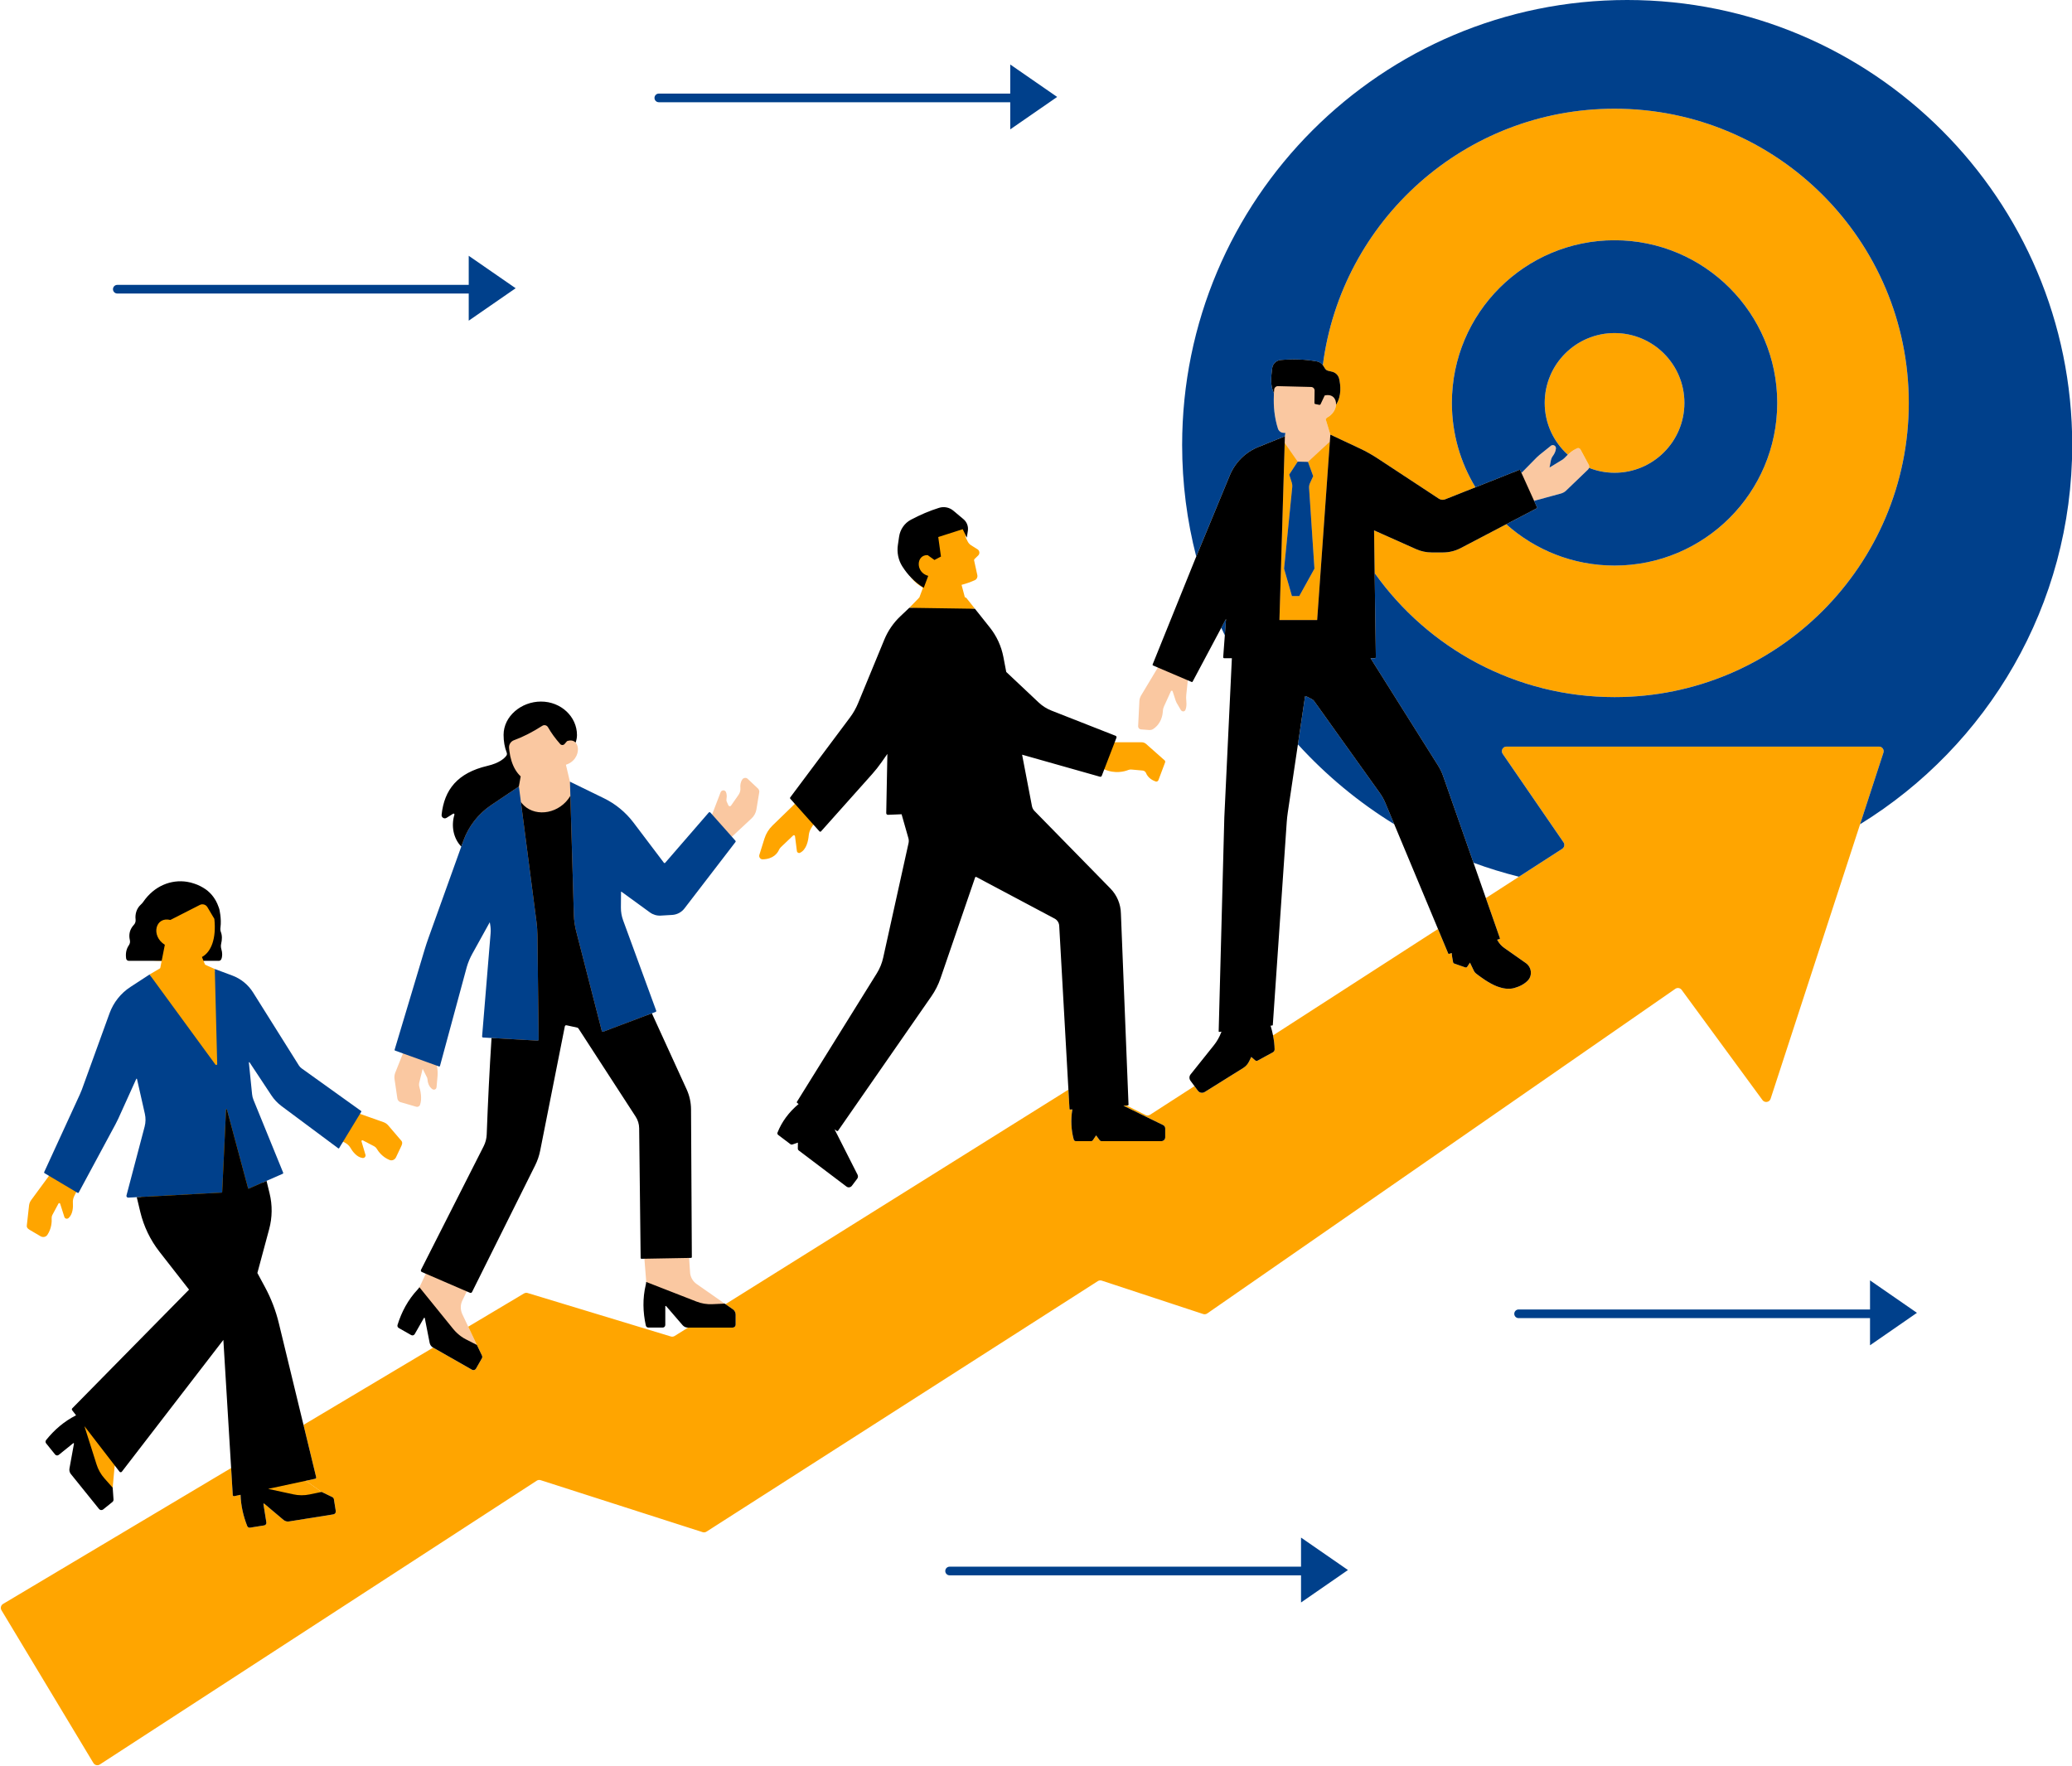 <?xml version="1.0" encoding="UTF-8" standalone="no"?><svg xmlns="http://www.w3.org/2000/svg" xmlns:xlink="http://www.w3.org/1999/xlink" fill="#000000" height="425.4" preserveAspectRatio="xMidYMid meet" version="1" viewBox="-0.2 -0.0 499.1 425.4" width="499.1" zoomAndPan="magnify"><g id="change1_1"><path d="M182.674,190.485c0.024,0.119,0.033,0.241,0.013,0.365 l-0.414,2.507l-0.268,1.634c-0.135,0.823-0.542,1.584-1.157,2.157l-4.752,4.429 l-0,0l-0.111,1.167c0.083,0.094,0.083,0.229,0.01,0.323l-11.993,15.369 c-0.709,0.928-6.558,0.873-7.308,0.321l-7.792-5.481 c-0.052-0.031-0.115,0-0.115,0.052l-0.745,5.536 c-0.01,1.053,0.167,2.095,0.531,3.085l7.808,21.03 c0.052,0.125-0.021,0.271-0.146,0.313l-0.886,0.344l8.13,19.484 c0.688,1.511,1.053,3.147,1.063,4.804l1.595,34.594 c0.01,0.094-0.073,0.177-0.177,0.177l-0.17,0.343l-0.001,0.002l0.248,3.679 c0.135,1.053,0.698,2.001,1.574,2.605l6.753,4.721l0.139,0.885l1.539,0.912 c0.417,0.302,0.667,0.771,0.667,1.282l-0.41,1.511 c0,0.386-0.313,0.698-0.698,0.698l-9.824-0.032c-0.469,0-0.907-0.208-1.219-0.552 l-4.588-4.788c-0.073-0.083-0.208-0.031-0.208,0.073l-0.248,4.658 c0,0.344-0.281,0.625-0.625,0.625l-2.54-0.135c-0.302,0-0.563-0.208-0.625-0.49 c-0.709-3.231-0.859-5.593-0.057-8.948c0.052-0.208-0.227-0.701-0.216-0.919 c0-0.104,0-0.219-0.01-0.333l-0.42-5.252l-0.006-0.005h0l-0.38-0.29 c-0.104,0-0.188-0.083-0.188-0.177l0.614-31.786 c-0.01-0.99-0.302-1.949-0.844-2.783l-13.914-21.348 c-0.073-0.115-0.188-0.198-0.323-0.229l-4.41-0.588 c-0.177-0.042-0.365,0.083-0.396,0.261l-6.19,30.375 c-0.24,1.23-0.646,2.428-1.209,3.543l-14.26,29.781 c-0.094,0.188-0.313,0.261-0.5,0.188l-0.779,0.924l-0.002,0.003l-0.658,1.357 l-0.508,1.051c-0.277,0.674-0.339,1.403-0.212,2.105 c0.06,0.321,0.147,0.638,0.294,0.938l1.44,3.042l2.082,4.399l0,0.003 l0.017,0.911l0.624,1.545c0.094,0.208,0.083,0.448-0.021,0.646l-1.168,2.176 c-0.188,0.333-0.615,0.448-0.959,0.261l-8.637-5.014 c-0.406-0.229-0.688-0.636-0.782-1.084l-1.436-6.906 c-0.021-0.104-0.167-0.125-0.219-0.031l-2.614,4.516 c-0.177,0.292-0.552,0.406-0.855,0.229l-2.324-1.744 c-0.261-0.156-0.386-0.459-0.302-0.74c0.99-3.158,2.195-5.275,4.55-7.786 c0.146-0.156,0.159-0.696,0.274-0.883c0.052-0.083,0.115-0.188,0.156-0.292 l1.386-2.96l-0.001-0.002h0l-0.403-0.965 c-0.198-0.083-0.292-0.333-0.188-0.531l15.837-28.5 c0.448-0.875,0.698-1.845,0.73-2.824c0.292-7.816,0.51-17.2,1-24.755 l-2.043-0.115c-0.146-0.01-0.25-0.135-0.24-0.271l2.037-23.874 c0.063-0.74-0.336-2.154-0.471-2.873l-0.707-1.79l-5.721,8.475 c-0.552,1-0.99,2.053-1.313,3.147l-5.184,24.5 c-0.021,0.094-0.115,0.146-0.208,0.115l-0.454,0.149l0.07,0.355 c0.027,0.139,0.033,0.281,0.052,0.421c0.041,0.298,0.064,0.596,0.065,0.897 c0.001,0.224,0.008,0.448-0.012,0.672l-0.189,2.115l-0.064,0.729 c-0,0.001-0.001,0.002-0.001,0.004l-0,0.001 c-0.002,0.025-0.019,0.042-0.024,0.066c-0.019,0.089-0.041,0.177-0.091,0.246 c-0.047,0.066-0.114,0.11-0.181,0.154c-0.022,0.015-0.037,0.039-0.061,0.051 c-0.069,0.034-0.146,0.04-0.222,0.047c-0.03,0.003-0.056,0.019-0.086,0.018 c-0.059-0.003-0.114-0.037-0.172-0.058c-0.047-0.017-0.097-0.018-0.141-0.048 c-0.001-0.001-0.002-0.002-0.003-0.002c-0-0-0.001-0-0.001-0 c-0.422-0.294-0.859-0.786-1.052-1.531c-0.039-0.147-0.084-0.289-0.101-0.457 c-0.009-0.12-0.022-0.239-0.039-0.358c-0.004-0.028-0.009-0.057-0.014-0.085 c-0.02-0.121-0.045-0.241-0.083-0.359l-0.525-1.045l-0.55-1.086l-0.492,1.997 l-0.348,1.427c-0.017,0.07-0.014,0.141-0.022,0.211 c-0.021,0.221-0.013,0.443,0.05,0.664c0.261,0.855,0.74,2.855,0.177,4.387 c-0.034,0.093-0.087,0.174-0.152,0.243c-0.012,0.013-0.03,0.02-0.043,0.032 c-0.054,0.05-0.11,0.098-0.176,0.129c-0.165,0.08-0.36,0.102-0.547,0.047 l-2.001-0.585l-1.802-0.523c-0.146-0.043-0.269-0.125-0.379-0.223 c-0.15-0.131-0.257-0.3-0.312-0.496c-0.012-0.042-0.031-0.082-0.038-0.126 l-0.39-2.666l-0.299-2.036c-0.078-0.53-0.014-1.072,0.184-1.569l1.478-3.704 l0.36-0.905l-0.004-0.003h0l-1.321-0.923 c-0.083-0.031-0.125-0.115-0.104-0.198l7.674-23.719 c0.292-0.969,0.604-1.938,0.948-2.887l7.541-22.247 c-1.928-2.001-2.813-5.156-2-7.803c0.052-0.198-0.487-0.461-0.654-0.356 c0,0-0.865,0.484-1.637,0.964c-0.542,0.344-0.961,0.336-0.898-0.31 c0.646-6.044,3.778-9.38,10.979-11.057c2.939-0.698,4.283-2.559,4.721-3.164 c0.167-0.219,0.188-0.49,0.083-0.74c-0.511-1.282-0.286-3.005-0.286-4.516 c0-4.46,3.364-6.748,8.147-6.748c4.794,0,7.736,2.37,7.736,6.831 c0,0.604,0.874,1.395,0.665,1.978c0.001,0.001,0.001,0.001,0.001,0.002 c0,0,0.001,0.001,0.001,0.002c0.44,0.469,0.633,1.207,0.549,1.995 c-0.003,0.026-0.012,0.052-0.015,0.078c-0.022,0.172-0.052,0.345-0.101,0.519 c-0.023,0.083-0.063,0.165-0.093,0.248c-0.042,0.116-0.076,0.233-0.13,0.348 c-0.023,0.05-0.058,0.096-0.084,0.145c-0.076,0.145-0.152,0.29-0.248,0.428 c-0.129,0.185-0.278,0.363-0.445,0.531c-0.446,0.447-1.03,0.819-1.759,1.052 l0.478,2.035l0.484,2.047h-0l0,0.003l7.351,4.867 c2.814,1.376,5.263,3.387,7.149,5.878l7.789,9.685 c0.083,0.115,0.24,0.115,0.323,0.021l10.63-12.198 c0.104-0.115,0.281-0.115,0.386,0l0.614-0.356l0.559-1.455l1.495-3.901 c0.219-0.552,0.99-0.625,1.261-0.104c0.01,0.02,0.017,0.045,0.027,0.066 c0.104,0.218,0.172,0.497,0.185,0.842c0.004,0.104,0.004,0.211-0.004,0.328 c-0.01,0.137-0.021,0.277-0.05,0.434c-0.045,0.249-0.029,0.506,0.075,0.738 l0.373,0.836c0.126,0.27,0.489,0.311,0.656,0.061l1.188-1.699l0.6-0.863 c0.265-0.382,0.422-0.823,0.458-1.28c0.011-0.147,0.011-0.294-0.005-0.441 c-0.052-0.573,0-1.344,0.49-2.043c0.115-0.165,0.283-0.256,0.46-0.304 c0.269-0.076,0.568-0.034,0.789,0.175c0.124,0.117,0.275,0.259,0.422,0.397 c0.347,0.325,0.724,0.679,1.096,1.031c0.371,0.348,0.724,0.681,0.975,0.917 c0.09,0.084,0.155,0.185,0.208,0.292 C182.629,190.314,182.657,190.397,182.674,190.485z M382.594,112.268 c-0.017-0.111-0.052-0.22-0.108-0.324l-1.165-2.157l-0.809-1.503 c-0.031-0.055-0.073-0.1-0.116-0.143c-0.171-0.176-0.429-0.256-0.663-0.162 c-0.198,0.079-0.387,0.186-0.577,0.288c-0.282,0.152-0.555,0.335-0.824,0.531 c-0.043,0.032-0.086,0.065-0.129,0.098c-0.257,0.195-0.509,0.406-0.756,0.636 c-0,0-0,0-0,0s-0,0-0,0 c-0.268,0.249-0.533,0.51-0.791,0.794c-0.066,0.078-0.155,0.138-0.235,0.205 c-0.059,0.048-0.109,0.107-0.175,0.147c-0.755,0.461-3.092,1.888-3.178,1.941 c-0.002,0.001-0.015,0.009-0.016,0.01l0.303-1.636 c0.012-0.109,0.051-0.21,0.08-0.315c0.075-0.272,0.182-0.532,0.355-0.758 c0.249-0.321,0.555-0.811,0.709-1.371c0.046-0.166,0.083-0.336,0.096-0.511 c0.012-0.165-0.026-0.314-0.098-0.439c-0.064-0.112-0.159-0.199-0.266-0.265 c-0.012-0.007-0.022-0.019-0.035-0.025c-0.03-0.016-0.063-0.023-0.094-0.035 c-0.034-0.013-0.067-0.03-0.103-0.038c-0.014-0.003-0.028-0.001-0.042-0.003 c-0.194-0.031-0.403,0.008-0.583,0.153l-2.734,2.197 c-0.141,0.113-0.27,0.24-0.402,0.363c-0.079,0.073-0.167,0.14-0.241,0.213 l-3.224,3.278l-0.484,0.491l0,0l-0.003,0.003l-0.775-0.021 c-0.042-0.094-0.135-0.135-0.229-0.094l-17.816,7.775 c-0.5,0.198-1.073,0.135-1.532-0.156l-14.929-9.865 c-1.365-0.896-2.793-1.699-4.273-2.387l-6.464-4.476l0,0l-0.014-0.009 l-1.135-3.728l0.291-0.336c0.684-0.361,1.194-0.835,1.555-1.35 c0.019-0.027,0.043-0.053,0.062-0.081c0.039-0.059,0.069-0.12,0.104-0.18 c0.047-0.079,0.097-0.158,0.137-0.238c0.015-0.03,0.024-0.061,0.038-0.092 c0.051-0.111,0.101-0.223,0.14-0.335c0.026-0.076,0.042-0.152,0.062-0.228 c0.018-0.067,0.041-0.133,0.054-0.2c0.029-0.142,0.048-0.284,0.057-0.423 c0.001-0.001,0.001-0.003,0.001-0.004v0c0.924-2.429,0.265-4.374-0.1-5.926 c-0.198-0.834-0.855-1.469-1.678-1.667l-0.46-0.08 c-0.313-0.073-0.573-0.271-0.75-0.542l-0.417-0.667 c-0.333-0.532-0.865-0.917-1.49-1.032c-2.824-0.521-5.045-0.359-8.047-0.099 c-1.063,0.094-1.928,0.907-2.074,1.97c-0.281,2.164-0.389,3.476,0.036,5.217 c0.001,0.003,0.001,0.005,0.002,0.007l0.003,0.003l0.001,0.001l0.007,0.007 c-0.012,0.204-0.004,0.407-0.011,0.612c-0.049,1.286-0.023,2.572,0.119,3.824 c0.163,1.452,0.455,2.859,0.882,4.172c0.042,0.125,0.109,0.236,0.182,0.341 c0.096,0.14,0.209,0.265,0.347,0.361c0.241,0.17,0.533,0.267,0.836,0.267 h0.401l-0.114,0.836l-5.121,3.483c-3.106,1.251-5.586,3.7-6.868,6.805 l-8.48,20.47l-10.465,24.18c-0.031,0.094,0.01,0.198,0.094,0.229l0.247,0.533 l-4.106,6.847c-0.056,0.094-0.089,0.199-0.131,0.3 c-0.111,0.261-0.192,0.534-0.206,0.818l-0.263,5.27l-0.045,0.897 c-0.007,0.124,0.027,0.239,0.078,0.345c0.029,0.062,0.059,0.125,0.104,0.177 c0.122,0.14,0.297,0.234,0.496,0.25l2.032,0.156 c0.087,0.006,0.174-0.009,0.261-0.017c0.196-0.019,0.389-0.063,0.556-0.167 c2.056-1.286,2.388-3.438,2.428-4.402c0.016-0.379,0.112-0.748,0.269-1.093 l1.677-3.68c0.013-0.03,0.038-0.044,0.059-0.063 c0.121-0.109,0.33-0.063,0.357,0.115l0.379,1.159l0.357,1.101 c0.019,0.057,0.051,0.109,0.074,0.164c0.043,0.11,0.083,0.222,0.139,0.326 l0.948,1.612l0.091,0.156c0,0.001,0.001,0.001,0.002,0.002l0.001,0.002 c0.013,0.021,0.036,0.029,0.05,0.048c0.267,0.348,0.832,0.338,1.015-0.077 c0.078-0.178,0.134-0.367,0.175-0.558c0.133-0.608,0.1-1.25,0.052-1.694 c-0.063-0.49-0.052-0.98,0-1.48l0.187-1.76l0.179-1.668l0-0 l0.602-0.969c0.083,0.042,0.188,0,0.229-0.083l9.165-17.095l-0.275,11.45 c-0.01,0.135,0.094,0.25,0.24,0.25h1.855l-1.811,39.467l-1.431,50.435 c0,0.073,0.063,0.135,0.146,0.125l0.532-0.063l-0.083,0.219 c-0.417,1.105-1.297,4.153-2.036,5.081l-5.224,5.678 c-0.354,0.438-0.365,1.063-0.031,1.511l0.721,1.648 c0.386,0.521,1.105,0.667,1.657,0.323l8.218-5.12 c0.604-0.375,1.084-0.907,1.397-1.542l0.908-1.893l0.959,0.823 c0.156,0.135,0.386,0.167,0.563,0.063l2.442-1.464 c0.261-0.135,0.427-0.406,0.427-0.709c-0.031-1.865-0.552-3.826-1.136-5.754 l0.417-0.052c0.063-0.01,0.104-0.052,0.115-0.115l3.39-48.808 c0.052-0.782,0.146-1.563,0.261-2.334l4.81-29.005 c0.021-0.104,0.125-0.156,0.219-0.115l2.552,0.83 c0.208,0.104,0.386,0.25,0.532,0.438l17.194,22.278 c0.531,0.74,0.98,1.553,1.334,2.397l14.464,36.76 c0.021,0.063,0.094,0.104,0.156,0.083l0.688-0.208v0.146 c0,0.438-0.062,1.995,0.031,2.474c0.021,0.125,0.115,0.229,0.24,0.271 c0.531,0.188,1.842,0.566,2.488,0.795c0.167,0.063,0.365,0,0.469-0.156 l0.657-1l1.445,1.942c0.115,0.25,0.292,0.469,0.5,0.646 c0.844,0.667,2.582,2.725,4.604,3.464c1.292,0.469,2.069,0.788,3.403,0.423 c1.334-0.375,2.459-0.959,3.283-1.824c1.157-1.23,0.954-2.26-0.422-3.229 l-5.179-3.637c-0.667-0.459-1.918-1.602-2.314-2.311l-0.125-0.219l0.584-0.167 c0.073-0.021,0.115-0.104,0.083-0.177l-13.736-37.536 c-0.302-0.865-0.709-1.699-1.198-2.47l-16.616-28.089h1.042 c0.125,0,0.229-0.104,0.229-0.24l0.098-31.35l11.375,5.005 c1.188,0.531,2.48,0.802,3.783,0.802h2.689c1.501,0,2.98-0.365,4.304-1.053 l17.468-8.902c0.083-0.052,0.125-0.156,0.083-0.24l-0.021-1.14l4.015-1.096 l2.439-0.663c0.22-0.06,0.429-0.151,0.629-0.259 c0.016-0.009,0.035-0.012,0.052-0.021c0.214-0.121,0.412-0.269,0.591-0.44 l1.954-1.879l3.254-3.124c0.073-0.062,0.132-0.134,0.182-0.211 c0.002-0.003,0.003-0.007,0.006-0.011c0.048-0.075,0.083-0.156,0.109-0.241 v-0c0-0,0-0,0-0c0.021-0.07,0.037-0.142,0.042-0.216 C382.607,112.419,382.606,112.343,382.594,112.268z" fill="#fac8a1"/></g><g id="change2_1"><path d="M245.33,180.259l-0.733-0.538l2.319,16l18.046,19.248 c1.577,1.618,2.476,3.783,2.512,6.048l1.997,44.966 c0.003,0.074-0.053,0.136-0.126,0.142l-1.092,0.08l10.215,4.738 c0.315,0.154,0.514,0.475,0.514,0.827l-0.115,1.971 c0,0.508-0.41,0.921-0.916,0.921l-12.987-0.985c-0.16,0-0.31-0.076-0.405-0.206 l-0.863-1.179l-1.429,1.459c-0.093,0.139-0.25,0.222-0.416,0.222l-2.451,0.195 c-0.227,0-0.43-0.15-0.49-0.369c-0.617-2.234-0.476-5.135-0.058-7.711 l-0.537,0.039c-0.076,0.006-0.141-0.052-0.145-0.128l-1.975-44.318 c-0.046-0.724-0.462-1.372-1.099-1.712l-21.585-11.058l-9.403,25.33 c-0.525,1.537-1.259,2.994-2.181,4.329l-22.015,32.452 c-0.076,0.11-0.226,0.136-0.334,0.059l-0.518-0.368l6.536,12.217 c0.158,0.314,0.125,0.691-0.086,0.972l-0.567,0.783 c-0.305,0.406-0.879,0.486-1.283,0.179l-10.516-7.988 c-0.127-0.097-0.201-0.249-0.199-0.41l-0.51-2.372l-1.321,0.454 c-0.158,0.054-0.328,0.03-0.461-0.071c-0.585-0.445-1.831-1.003-2.518-1.525 c-0.18-0.137-0.249-0.377-0.166-0.588c0.987-2.507,3.23-3.97,5.613-5.962 l-0.326-0.231c-0.103-0.073-0.132-0.215-0.065-0.323l19.627-30.605 c0.714-1.154,1.228-2.422,1.52-3.75l5.31-28.893l-2.06-7.202l-2.764-0.131 c-0.23,0.009-0.42-0.178-0.416-0.409l-0.761-14.9l-1.434,2.054 c-0.685,0.982-1.427,1.922-2.221,2.817l-12.613,14.171 c-0.105,0.118-0.288,0.118-0.393,0l-1.293-0.325l-0.515,0.85 c-0.319,0.526-0.515,1.113-0.57,1.726c-0.11,1.235-0.532,3.462-2.124,4.199 c-0.317,0.147-0.686-0.081-0.73-0.428l-0.454-3.576 c-0.028-0.224-0.298-0.32-0.46-0.165l-2.938,2.797 c-0.213,0.202-0.375,0.449-0.497,0.716c-0.322,0.706-1.3,2.165-3.898,2.225 c-0.558,0.013-0.959-0.55-0.792-1.085l1.217-3.903 c0.374-1.2,1.042-2.287,1.943-3.161l5.365-5.206l-0.017-0.068l-0.416-1.619 c-0.083-0.094-0.09-0.234-0.014-0.335l14.861-18.165 c0.799-1.074,1.46-2.245,1.969-3.485l11.031-21.687l2.585-4.343l0.879-2.363 c-0.289-0.177-0.548-0.35-0.792-0.522c-0.06-0.042-0.115-0.086-0.173-0.129 c-0.184-0.135-0.36-0.271-0.524-0.408c-0.049-0.041-0.097-0.084-0.145-0.126 c-0.168-0.147-0.33-0.3-0.484-0.456c-0.03-0.03-0.061-0.061-0.09-0.092 c-0.179-0.188-0.353-0.385-0.521-0.593c-0-0-0-0-0-0 l0,0c-0.489-0.606-0.954-1.309-1.514-2.214 c-0.929-1.503-1.272-3.304-1.018-5.055l0.295-2.029 c0.252-1.734,1.295-3.264,2.836-4.084c2.216-1.179,3.17-2.188,5.457-2.902 c1.182-0.369,2.469-0.11,3.417,0.69l2.433,2.054 c0.804,0.678,1.199,1.728,1.044,2.771l0.036,0.368l0,0l0.064,0.646 l0.439,0.903c0.189,0.388,0.482,0.714,0.846,0.943l1.539,0.965 c0.522,0.327,0.598,1.06,0.156,1.489l-0.923,0.896 c-0.025,0.084-0.045,0.151-0.07,0.235l0.787,3.592 c0.108,0.494-0.131,1.01-0.589,1.219c-1.029,0.469-2.103,0.839-3.21,1.135 l0.801,3.012l4.314,7.292c1.634,2.065,3.267,5.317,3.761,7.909l0.688,3.614 l7.839,8.054c0.884,0.837,1.919,1.496,3.049,1.942l15.321,4.747 c0.183,0.072,0.274,0.28,0.203,0.465l0.485,0.887h0.431h6.488 c0.398,0,0.783,0.146,1.082,0.411l4.446,3.939 c0.14,0.124,0.189,0.322,0.123,0.498l-1.609,4.273 c-0.103,0.273-0.407,0.42-0.681,0.322c-0.669-0.238-1.823-0.813-2.315-2.052 c-0.132-0.332-0.454-0.549-0.808-0.581l-2.68-0.241 c-0.268-0.024-0.541,0.008-0.791,0.109c-0.83,0.337-3.121,1.007-5.768-0.16 c-0-0-0-0-0-0c-0.121-0.053-0.238-0.089-0.361-0.151 l-0.862,0.681c-0.066,0.171-0.249,0.266-0.426,0.219L245.33,180.259z M93.322,271.117c-0.308-0.36-0.705-0.632-1.152-0.79l-5.657-2l-0.422-0.37 c0.035-0.058,0.02-0.134-0.035-0.173l-14.201-9.351 c-0.261-0.188-0.49-0.427-0.657-0.698l-11.102-17.922 c-1.188-1.897-2.341-3.243-4.436-4.014l-4.335-1.734l-2.122-1.662l-0,0.002 l-0.384-0.94c1.789-0.45,2.689-0.525,3.302-0.525 c0.265,0,0.497-0.159,0.602-0.403c0.284-0.657,0.109-1.144-0.143-1.973 c-0.133-0.436-0.162-0.897-0.056-1.34c0.232-0.972,0.267-1.97-0.068-2.822 c-0.131-0.332-0.151-0.701-0.102-1.055c0.302-2.179,0.169-3.293,0.169-3.293 s-0.167-0.573-0.479-1.282c-0.01-0.031-0.031-0.073-0.052-0.104 c-0.167-0.386-0.365-0.75-0.604-1.105c-0.375-0.594-0.834-1.146-1.365-1.626 c-0.25-0.24-0.521-0.459-0.813-0.657c-0.855-0.584-1.761-1.042-2.699-1.344 c-0.584-0.208-1.178-0.354-1.772-0.448c-3.825-0.597-7.061-0.153-9.736,3.764 c-0.159,0.233-0.359,0.437-0.567,0.627c-1.006,0.919-1.394,2.28-1.243,3.546 c0.056,0.467-0.072,0.943-0.393,1.288c-1.014,1.091-1.305,2.337-0.985,3.717 c0.096,0.413,0.014,0.857-0.228,1.205c-0.685,0.987-0.771,1.45-0.622,2.574 c0.044,0.33,0.31,0.583,0.643,0.583c1.224,0,3.586,0.672,7.134,0.672 l-0.354,1.796l-0.003-0.003l-2.038,1.913l-4.783,3.139 c-2.324,1.511-3.276,3.894-4.225,6.5l-6.662,18.737 c-0.146,0.396-0.313,0.782-0.49,1.167l-8.93,17.363 c-0.042,0.083,0,0.188,0.083,0.24l0.263,0.943l-4.3,5.849 c-0.28,0.382-0.456,0.83-0.508,1.301l-0.542,4.862 c-0.038,0.34,0.125,0.669,0.68,0.995l2.638,1.551 c0.55,0.324,1.28,0.197,1.635-0.333c1.05-1.565,1.083-3.26,1.034-4.009 c-0.018-0.279,0.042-0.551,0.174-0.797l1.465-2.734 c0.093-0.174,0.349-0.155,0.409,0.033c0.247,0.777,0.726,2.281,1.014,3.185 c0.141,0.441,0.688,0.564,1.03,0.251c1.048-0.958,1.099-2.677,1.025-3.671 c-0.041-0.564,0.085-1.127,0.338-1.632l0.475-0.946l0.237-0.48 c0.094,0.062,0.219,0.021,0.271-0.073l7.834-16.624 c0.24-0.448,0.469-0.917,0.688-1.376l5.552-10.618 c0.031-0.083,0.156-0.073,0.177,0.021l2.84,10.25 c0.219,1,0.208,2.043-0.052,3.043l-4.477,16.063 c-0.073,0.281,0.146,0.542,0.427,0.532l2.046-0.11l0.716,4.224 c0.836,3.487,2.741,6.038,4.948,8.864l7.263,10.228l-28.705,28.605 c-0.125,0.127-0.137,0.328-0.028,0.469l0.941,1.221 c-2.904,1.47-5.167,2.945-7.135,5.399c-0.18,0.225-0.178,0.559,0.011,0.794 l1.412,2.268c0.216,0.268,0.612,0.31,0.879,0.094l3.927-2.93 c0.081-0.065,0.207,0.007,0.189,0.102l-1.087,6.293 c-0.071,0.459,0.041,0.931,0.336,1.296l6.515,8.198 c0.242,0.3,0.682,0.347,0.982,0.105l1.482-1.55 c0.178-0.144,0.269-0.364,0.256-0.595l-0.107-1.79l0.43-0.704l0.489-5.36 l1.434,0.26c0.143,0.186,0.423,0.186,0.567-0l25.025-33.129l2.035,39.427 c0.011,0.181,0.181,0.31,0.358,0.272l1.52-0.327 c0.083,2.62,0.426,5.348,1.373,7.759c0.106,0.268,0.396,0.433,0.695,0.385 l2.362-0.627c0.34-0.054,0.573-0.376,0.519-0.716l-0.543-4.662 c-0.016-0.103,0.109-0.176,0.182-0.114l5.437,4.105 c0.363,0.29,0.828,0.427,1.291,0.353l9.815-1.629 c0.381-0.061,0.64-0.419,0.579-0.8l-0.282-1.876 c-0.036-0.226-0.182-0.414-0.389-0.518l-1.788-1.118l-0.345-0.66l-3.835-2.689 l1.537-1.013c0.163-0.035,0.265-0.198,0.226-0.36l-9.182-34.972 c-0.73-3.01-1.508-6.145-2.977-8.871l-2.52-4.595l2.811-11.755 c0.756-2.811,0.791-5.767,0.1-8.595l-0.737-3.021l3.799-1.479 c0.094-0.042,0.135-0.156,0.104-0.25l-6.933-16.62 c-0.178-0.436-0.292-0.896-0.34-1.364l-0.097-9.872 c-0.01-0.094,0.115-0.135,0.167-0.052l6.662,8.397 c0.657,0.99,1.48,1.855,2.428,2.564l12.842,11.193 c0.061,0.046,0.149,0.029,0.189-0.037l0.917-0.994l0.574,0.32 c0.494,0.275,0.915,0.67,1.198,1.159c0.498,0.863,1.507,2.256,2.912,2.459 c0.458,0.066,0.843-0.343,0.711-0.787c-0.27-0.909-0.72-2.422-0.952-3.204 c-0.056-0.189,0.144-0.349,0.319-0.257l2.749,1.438 c0.248,0.13,0.45,0.321,0.592,0.562c0.381,0.648,1.361,2.031,3.109,2.734 c0.592,0.238,1.266-0.068,1.539-0.644l1.309-2.766 c0.276-0.582,0.225-0.946,0.003-1.206L93.322,271.117z" fill="#ffa500"/></g><g id="change3_1"><path d="M318.549,88.109c-0.031-0.05-0.072-0.091-0.106-0.138 c4.464-34.846,34.212-61.783,70.272-61.782 c39.141,0,70.871,31.731,70.87,70.872 c-0,39.141-31.731,70.871-70.872,70.87 c-23.855-0-44.941-11.799-57.785-29.866l-0.144-10.298l10.105,4.515 c1.19,0.532,2.48,0.807,3.783,0.807h2.694c1.498,0,2.975-0.363,4.302-1.058 l10.959-5.739c6.929,6.187,16.066,9.953,26.086,9.953 c21.641,0,39.185-17.543,39.186-39.185c0-21.641-17.543-39.185-39.185-39.186 c-21.641-0-39.185,17.543-39.186,39.185c-0,7.443,2.075,14.401,5.678,20.328 l-7.292,2.899c-0.506,0.201-1.079,0.143-1.534-0.157l-14.753-9.704 c-1.367-0.899-2.796-1.699-4.277-2.394l-7.081-3.323l-0.014-0.009l-1.135-3.728 l0.291-0.336c0.684-0.361,1.194-0.835,1.555-1.35 c0.019-0.027,0.043-0.053,0.062-0.081c0.039-0.059,0.069-0.12,0.104-0.18 c0.047-0.079,0.097-0.158,0.137-0.238c0.015-0.03,0.024-0.061,0.038-0.092 c0.051-0.111,0.101-0.223,0.14-0.335c0.026-0.076,0.042-0.152,0.062-0.228 c0.018-0.067,0.041-0.133,0.054-0.2c0.029-0.142,0.048-0.284,0.057-0.423 c0.001-0.001,0.001-0.003,0.001-0.004c1.389-2.131,1.106-4.737,0.738-6.292 c-0.196-0.826-0.852-1.463-1.677-1.662l-0.965-0.232 c-0.312-0.075-0.582-0.269-0.752-0.541L318.549,88.109z M388.713,113.887 c9.293,0,16.826-7.533,16.826-16.825s-7.533-16.826-16.825-16.826 c-9.293-0-16.826,7.533-16.826,16.825c-0,4.953,2.153,9.392,5.56,12.472 c0.545-0.507,1.11-0.942,1.71-1.265c0.19-0.103,0.379-0.209,0.577-0.288 c0.234-0.094,0.491-0.014,0.663,0.162c0.043,0.043,0.085,0.088,0.116,0.143 l0.809,1.503l1.165,2.157c0.056,0.103,0.091,0.213,0.108,0.324 c0.024,0.15,0.008,0.3-0.034,0.442 C384.467,113.461,386.538,113.887,388.713,113.887z M452.423,179.856l-89.743,0 c-0.894,0-1.421,1.002-0.915,1.739l14.655,21.323 c0.354,0.516,0.213,1.222-0.313,1.561l-10.423,6.726l-7.974,5.146l3.391,9.687 c0.026,0.073-0.015,0.153-0.09,0.175l-0.578,0.17l0.121,0.217 c0.396,0.709,0.938,1.313,1.605,1.772l5.179,3.637 c1.376,0.969,1.647,2.96,0.49,4.189c-0.823,0.865-1.949,1.449-3.283,1.824 c-1.334,0.365-2.736,0.119-4.033-0.354c-2.022-0.738-4.341-2.492-5.185-3.162 c-0.217-0.172-0.386-0.388-0.505-0.638l-0.938-1.973l-0.661,1 c-0.101,0.153-0.293,0.217-0.465,0.157c-0.64-0.226-2.152-0.752-2.692-0.939 c-0.126-0.044-0.212-0.143-0.238-0.273c-0.095-0.478-0.321-1.658-0.321-2.1 v-0.142l-0.686,0.202c-0.066,0.019-0.136-0.014-0.163-0.078l-2.476-5.928 l-39.739,25.643c0.226,1.13,0.367,2.25,0.383,3.358 c0.004,0.296-0.163,0.57-0.423,0.712l-3.681,2.008 c-0.179,0.098-0.4,0.074-0.555-0.059l-0.965-0.833l-0.538,1.106 c-0.31,0.638-0.794,1.175-1.395,1.55l-9.276,5.786 c-0.55,0.343-1.272,0.206-1.658-0.315l-0.816-1.101l-10.692,6.899 c-0.33,0.213-0.747,0.236-1.098,0.06l-4.59-2.296l-0.723,0.053l9.543,4.658 c0.316,0.154,0.517,0.475,0.517,0.827v2.137c0,0.508-0.412,0.921-0.921,0.921 h-14.45c-0.161,0-0.312-0.076-0.407-0.206l-0.867-1.179l-0.785,1.163 c-0.094,0.139-0.251,0.222-0.419,0.222h-3.686c-0.227,0-0.432-0.15-0.493-0.369 c-0.621-2.234-0.764-4.701-0.343-7.276l-0.539,0.039 c-0.076,0.006-0.142-0.052-0.146-0.128l-0.262-4.674l-82.605,51.679l0.281,0.194 l1.5,1.047c0.419,0.292,0.668,0.771,0.668,1.281v2.424 c0,0.386-0.313,0.698-0.698,0.698h-10.772l-3.223,2.017 c-0.272,0.17-0.604,0.214-0.911,0.121l-34.494-10.467 c-0.299-0.091-0.622-0.051-0.891,0.109l-13.423,8.001l2.082,4.399l0,0.003 l0.002,0.001l0.247,0.513l0.976,2.055c0.096,0.211,0.092,0.448-0.021,0.648 l-1.424,2.499c-0.191,0.335-0.617,0.452-0.952,0.261l-9.366-5.338l-31.23,18.616 l3.058,12.614c0.039,0.162-0.063,0.325-0.226,0.36l-2.29,0.492l3.835,2.689 l0.514,0.245l2.047,0.992c0.207,0.104,0.353,0.292,0.389,0.518l0.453,2.84 c0.061,0.381-0.199,0.739-0.579,0.8l-10.703,1.708 c-0.463,0.074-0.928-0.063-1.291-0.353l-4.671-3.94 c-0.073-0.062-0.199,0.011-0.182,0.114l0.705,4.415 c0.054,0.34-0.179,0.662-0.519,0.716l-3.396,0.542 c-0.298,0.048-0.589-0.117-0.695-0.385c-0.947-2.41-1.524-4.906-1.607-7.526 l-1.52,0.327c-0.178,0.038-0.347-0.091-0.358-0.272l-0.394-6.506L0.542,386.388 c-0.528,0.315-0.7,0.999-0.383,1.526l22.136,36.792 c0.324,0.538,1.029,0.701,1.556,0.359l105.233-68.362 c0.28-0.182,0.626-0.228,0.944-0.126l39.014,12.52 c0.315,0.101,0.659,0.056,0.938-0.122l94.263-60.349 c0.281-0.18,0.629-0.224,0.946-0.119l24.43,8.046 c0.331,0.109,0.694,0.056,0.98-0.142l112.751-78.201 c0.494-0.343,1.172-0.229,1.528,0.256l19.47,26.549 c0.535,0.729,1.67,0.547,1.951-0.312l21.558-66.139l5.623-17.252 C453.712,180.592,453.178,179.856,452.423,179.856z M223.704,146.488l6.893,0.102 l3.234,0.048l0.816,0.012l-2.046-2.573c-0.086-0.109-0.217-0.172-0.356-0.172 l-0.031,0l-10.978,0.056l-2.403,2.456l0.933,0.014L223.704,146.488z M317.179,147.907l2.483-34.914l0.469-6.594l-1.483,1.373l-3.781,3.5h0 l1.253,3.435l-0.766,1.66c-0.173,0.374-0.249,0.786-0.222,1.197l1.289,19.431 l-3.654,6.598h-1.769l-1.893-6.598l1.974-19.696 c0.034-0.338-0.002-0.679-0.106-1.002l-0.631-1.96l2.043-3.126l-3.136-4.494 l-1.222,41.19l-0.044,1.469l9.09-0L317.179,147.907z M51.696,256.466 c0.125,0.177,0.396,0.104,0.427-0.104l-0.565-22.205l-0.018-0.722l-2.334-1.032 l-0,0.002l-1.865,10.388c-0.052,0.24-0.344,0.323-0.511,0.135l-8.439-9.668 l-0.003-0.003l-2.564,1.501l0.374,0.512L51.696,256.466z" fill="#ffa500"/></g><g id="change4_1"><path d="M295.124,149.092l-0.293,3.959 c-0.286-0.604-0.571-1.208-0.846-1.818L295.124,149.092z M332.176,191.049 l-15.844-22.19c-0.141-0.182-0.32-0.33-0.526-0.434l-1.436-0.725 c-0.094-0.047-0.206,0.011-0.221,0.115l-1.711,11.506 c6.776,7.447,14.589,13.933,23.207,19.237l-2.136-5.113 C333.156,192.599,332.709,191.795,332.176,191.049z M391.753,0 c-59.206,0-107.201,47.996-107.201,107.202c0,9.279,1.18,18.283,3.396,26.87 l8.097-19.587c1.282-3.101,3.759-5.555,6.872-6.808l6.378-2.567l0.002-0.001 l0.114-0.836h-0.401c-0.303,0-0.595-0.097-0.836-0.267 c-0.138-0.096-0.251-0.221-0.347-0.361c-0.073-0.105-0.139-0.216-0.182-0.341 c-0.427-1.313-0.719-2.721-0.882-4.172c-0.142-1.252-0.168-2.538-0.119-3.824 c0.008-0.204-0.001-0.408,0.011-0.612l-0.007-0.007l-0.001-0 c-0-0-0-0-0-0.001l-0.003-0.003 c-0.001-0.003-0.001-0.005-0.002-0.007c-0.883-1.751-0.685-3.821-0.402-5.984 c0.139-1.063,1.007-1.878,2.075-1.972c2.999-0.263,5.918-0.169,8.74,0.353 c0.563,0.104,1.049,0.438,1.386,0.898c4.464-34.846,34.212-61.783,70.272-61.782 c39.141,0,70.871,31.731,70.87,70.872 c-0,39.141-31.731,70.871-70.872,70.87 c-23.855-0-44.941-11.799-57.785-29.866l0.283,20.256 c0.002,0.132-0.104,0.239-0.236,0.239h-1.035l16.28,25.892 c0.488,0.777,0.888,1.606,1.191,2.472l7.32,20.911 c3.566,1.312,7.222,2.436,10.955,3.369l10.423-6.726 c0.526-0.339,0.667-1.046,0.313-1.561l-14.655-21.323 c-0.506-0.737,0.021-1.739,0.915-1.739l89.743-0 c0.755,0,1.289,0.737,1.055,1.454l-5.623,17.252 c30.656-18.866,51.099-52.724,51.099-91.36C498.955,47.996,450.959-0,391.753,0z M362.627,126.293c6.929,6.187,16.066,9.953,26.086,9.953 c21.641,0,39.185-17.543,39.186-39.185c0-21.641-17.543-39.185-39.185-39.186 c-21.641-0-39.185,17.543-39.186,39.185c-0,7.443,2.075,14.401,5.678,20.328 l10.559-4.198c0.09-0.036,0.192,0.006,0.232,0.094l0.292,0.645l0.484-0.491 l3.224-3.278c0.074-0.074,0.162-0.141,0.241-0.213 c0.132-0.123,0.261-0.25,0.402-0.363l2.734-2.197 c0.18-0.145,0.389-0.184,0.583-0.153c0.014,0.002,0.028,0,0.042,0.003 c0.036,0.008,0.069,0.025,0.103,0.038c0.031,0.012,0.065,0.019,0.094,0.035 c0.013,0.007,0.023,0.018,0.035,0.025c0.108,0.065,0.202,0.153,0.266,0.265 c0.072,0.124,0.11,0.274,0.098,0.439c-0.013,0.175-0.05,0.346-0.096,0.511 c-0.153,0.56-0.46,1.05-0.709,1.371c-0.173,0.226-0.28,0.485-0.355,0.758 c-0.028,0.105-0.067,0.206-0.08,0.315l-0.303,1.636 c0-0,0.014-0.008,0.016-0.01c0.087-0.053,2.423-1.48,3.178-1.941 c0.065-0.04,0.116-0.099,0.175-0.147c0.08-0.067,0.169-0.127,0.235-0.205 c0.258-0.284,0.523-0.545,0.791-0.794c-3.406-3.079-5.56-7.518-5.56-12.472 c0-9.293,7.533-16.826,16.826-16.825c9.293,0,16.826,7.533,16.825,16.826 s-7.533,16.826-16.826,16.825c-2.174,0-4.246-0.426-6.154-1.177 c-0.053,0.175-0.15,0.337-0.297,0.462l-3.254,3.124l-1.954,1.879 c-0.178,0.172-0.377,0.319-0.591,0.44c-0.016,0.009-0.035,0.012-0.052,0.021 c-0.199,0.108-0.408,0.199-0.629,0.259l-2.439,0.663l-4.014,1.096l0.708,1.564 c0.04,0.088,0.004,0.191-0.081,0.236L362.627,126.293z M313.19,377.416H228.538 c-0.576,0-1.042,0.466-1.042,1.042s0.467,1.042,1.042,1.042l84.652-0v6.54 l11.302-7.817l-11.302-7.817V377.416z M450.249,315.455l-84.652,0 c-0.576,0-1.042,0.466-1.042,1.042c0,0.576,0.466,1.042,1.042,1.042l84.652-0 l0,6.541l11.302-7.817l-11.302-7.817V315.455z M158.494,24.63l84.651-0 v6.54l11.302-7.817l-11.302-7.817v7.009l-84.651,0 c-0.576,0-1.042,0.467-1.042,1.042S157.918,24.63,158.494,24.63z M28.056,70.711 l84.651-0v6.541l11.302-7.817l-11.302-7.817v7.009l-84.651,0 c-0.576,0-1.042,0.467-1.042,1.042C27.014,70.244,27.48,70.711,28.056,70.711z M129.262,226.044l-0.01-0.822c-0.012-1.044-0.086-2.086-0.22-3.121l-3.388-26.068 l-0.198-1.527l-0.169-1.303l-0.486-3.742l-6.671,4.487 c-3.103,2.087-5.457,5.111-6.72,8.63l-0.248,0.692l-0.24,0.669l-7.897,21.999 c-0.343,0.956-0.661,1.922-0.953,2.895l-7.209,24.055 c-0.025,0.082,0.019,0.17,0.1,0.199l1.907,0.687l0.005,0.002l8.172,2.946 l0.009,0.003l0.521,0.188c0.089,0.032,0.187-0.019,0.211-0.11l6.465-23.875 c0.324-1.096,0.766-2.154,1.32-3.154l4.21-7.61l0.094,0.532 c0.128,0.726,0.163,1.465,0.102,2.199l-2.043,24.773 c-0.012,0.14,0.095,0.262,0.235,0.27l2.043,0.117l1.088,0.062l9.995,0.574 c0.145,0.008,0.266-0.108,0.264-0.252l-0.278-23.67L129.262,226.044z M176.096,201.577l-0.001-0.001l-4.765-5.362l-0.002-0.003l-0.42-0.472 c-0.103-0.116-0.284-0.115-0.386,0.002l-10.487,12.104 c-0.086,0.099-0.242,0.094-0.321-0.011l-7.307-9.661 c-1.888-2.496-4.337-4.512-7.15-5.883l-8.165-3.982h-0l0.1,3.416 l0.066,2.263l0.771,26.314c0.038,1.377,0.23,2.745,0.572,4.079l0.134,0.521 l0.236,0.918l5.794,22.557c0.019,0.072,0.066,0.128,0.127,0.16 c0.061,0.031,0.134,0.038,0.204,0.012h0l10.628-4.019l1.099-0.415 l0.893-0.338c0.128-0.048,0.193-0.191,0.146-0.32l-7.963-21.744 c-0.361-0.987-0.543-2.031-0.535-3.082l0.027-3.756 c0-0.056,0.064-0.088,0.109-0.055l6.86,4.989 c0.752,0.547,1.67,0.816,2.599,0.761l2.761-0.163 c1.163-0.069,2.239-0.639,2.949-1.563l12.285-15.992 c0.075-0.098,0.07-0.235-0.012-0.327L176.096,201.577z M310.998,143.592h1.769 l3.654-6.598l-1.289-19.431c-0.027-0.411,0.049-0.823,0.222-1.197l0.766-1.66 l-1.253-3.435h-0l-2.482-0.06l-2.043,3.126l0.631,1.96 c0.104,0.323,0.14,0.664,0.106,1.002l-1.974,19.696L310.998,143.592z M72.455,257.373c-0.261-0.188-0.49-0.427-0.657-0.698l-11.026-17.57 c-1.188-1.897-2.97-3.345-5.065-4.116l-4.169-1.553l0.018,0.722l0.565,22.205 c-0.031,0.208-0.302,0.281-0.427,0.104l-15.497-21.196l-0.374-0.512l-4.606,3.001 c-2.324,1.511-4.085,3.741-5.034,6.347l-6.68,18.425 c-0.146,0.396-0.313,0.782-0.49,1.167l-8.577,18.675 c-0.042,0.083,0,0.188,0.083,0.24l1.086,0.646l6.567,3.906l0.319,0.19 c0.094,0.063,0.219,0.021,0.271-0.073l8.837-16.414 c0.24-0.448,0.469-0.917,0.688-1.376l4.335-9.577 c0.031-0.083,0.156-0.073,0.177,0.021l1.897,8.4 c0.219,1,0.208,2.043-0.052,3.043l-4.377,16.601 c-0.073,0.281,0.146,0.542,0.427,0.531l2.046-0.11l1.068-0.057l19.386-1.042 c0.063,0,0.125-0.062,0.125-0.135l0.928-19.877 c0.005-0.116,0.17-0.134,0.2-0.022l5.103,18.972 c0.021,0.083,0.104,0.135,0.188,0.094l3.293-1.441l0.969-0.424l3.908-1.71 c0.094-0.042,0.135-0.156,0.104-0.25l-7.152-17.538 c-0.178-0.436-0.292-0.896-0.34-1.364l-0.773-7.631 c-0.01-0.094,0.115-0.135,0.167-0.052l5.273,7.972 c0.657,0.99,1.48,1.855,2.428,2.564l13.673,10.18 c0.061,0.046,0.149,0.029,0.189-0.037l0.96-1.579l4.073-6.697l0.312-0.513 c0.035-0.058,0.02-0.134-0.035-0.173L72.455,257.373z" fill="#00408b"/></g><g id="change5_1"><path d="M280.476,271.845v2.137c0,0.508-0.412,0.921-0.921,0.921h-14.45 c-0.161,0-0.312-0.076-0.407-0.206l-0.867-1.179l-0.785,1.163 c-0.094,0.139-0.251,0.222-0.419,0.222h-3.686c-0.227,0-0.432-0.15-0.493-0.369 c-0.621-2.234-0.764-4.701-0.343-7.276l-0.539,0.039 c-0.076,0.006-0.142-0.052-0.146-0.128l-0.262-4.674l-2.217-39.49 c-0.046-0.724-0.464-1.372-1.104-1.712l-18.861-10.026 c-0.111-0.059-0.249-0.005-0.29,0.114l-8.339,24.303 c-0.527,1.537-1.265,2.994-2.192,4.329l-22.468,32.361 c-0.076,0.11-0.227,0.136-0.336,0.059l-0.521-0.368l5.539,10.927 c0.159,0.314,0.125,0.691-0.087,0.972l-1.289,1.705 c-0.307,0.405-0.884,0.486-1.289,0.179l-11.525-8.717 c-0.128-0.097-0.203-0.249-0.2-0.41l0.02-1.463l-1.327,0.454 c-0.159,0.054-0.329,0.03-0.463-0.071c-0.591-0.447-2.277-1.722-2.96-2.239 c-0.174-0.132-0.241-0.363-0.161-0.566c0.991-2.512,2.686-4.886,5.084-6.881 l-0.328-0.231c-0.104-0.073-0.133-0.215-0.065-0.323l19.234-30.934 c0.718-1.154,1.234-2.422,1.528-3.75l6.109-27.614 c0.087-0.391,0.074-0.798-0.035-1.184l-1.64-5.763l-3.28,0.134 c-0.231,0.009-0.422-0.178-0.418-0.409l0.275-14.263l-1.441,2.054 c-0.689,0.982-1.434,1.922-2.233,2.817l-12.3,13.782 c-0.105,0.118-0.29,0.118-0.395,0l-1.406-1.573l-0.019-0.021l-4.477-5.011 l-0.061-0.068l-1.048-1.173c-0.084-0.094-0.09-0.234-0.015-0.335l14.37-19.224 c0.803-1.075,1.469-2.246,1.98-3.487l6.311-15.304 c0.873-2.118,2.184-4.027,3.847-5.602l2.167-2.053l0.933,0.014l3.937,0.058 l6.893,0.102l3.234,0.048l0.816,0.012l3.594,4.52 c1.642,2.065,2.76,4.498,3.256,7.09l0.692,3.614l7.818,7.362 c0.889,0.837,1.929,1.496,3.065,1.942l15.455,6.073 c0.184,0.072,0.275,0.28,0.204,0.465l-0.424,1.1l-2.455,6.369l-0.058,0.151 l-0.6,1.556c-0.066,0.171-0.251,0.266-0.428,0.219l-18.761-5.31l2.372,12.388 c0.085,0.443,0.298,0.851,0.614,1.173l18.29,18.678 c1.585,1.618,2.488,3.783,2.525,6.048l1.834,46.052 c0.003,0.074-0.053,0.136-0.126,0.142l-0.375,0.027l-0.723,0.053l9.543,4.658 C280.275,271.172,280.476,271.493,280.476,271.845z M219.387,139.272 c0.889,0.9,1.865,1.676,2.929,2.325l1.07-2.862l0.008-0.004 c-3.136-0.835-2.926-5.131-0.133-4.999l1.629,1.168l1.567-0.827l-0.653-4.702 l5.891-1.887l0.678,1.388l0.316,0.646l0.249-1.669 c0.156-1.043-0.241-2.092-1.049-2.771l-2.446-2.054 c-0.952-0.8-2.246-1.058-3.434-0.69c-2.299,0.713-4.558,1.686-6.785,2.865 c-1.549,0.819-2.597,2.35-2.85,4.084l-0.296,2.029 c-0.257,1.762,0.098,3.573,1.041,5.084 C217.792,137.473,218.552,138.427,219.387,139.272z M176.335,315.415l-1.5-1.047 l-0.281-0.194l-0.188-0.129l-2.98,0.135c-1.303,0.063-2.616-0.156-3.835-0.636 l-12.099-4.721c-0.01,0.219-0.042,0.438-0.094,0.646 c-0.802,3.356-0.698,6.628,0.01,9.859c0.063,0.281,0.323,0.49,0.625,0.49 h3.439c0.344,0,0.625-0.281,0.625-0.625v-4.471c0-0.108,0.134-0.158,0.204-0.076 l3.985,4.62c0.313,0.344,0.75,0.552,1.219,0.552h0.066h10.772 c0.386,0,0.698-0.313,0.698-0.698v-2.424 C177.003,316.186,176.753,315.707,176.335,315.415z M114.922,324.514l-0.247-0.513 l-0.002-0.001l-2.655-1.357c-0.759-0.385-1.453-0.886-2.079-1.465 c-0.333-0.308-0.653-0.632-0.938-0.987l-8.174-10.092 c-0.003,0.005-0.007,0.008-0.01,0.013c-0.115,0.18-0.247,0.35-0.391,0.502 c-2.359,2.518-3.888,5.413-4.872,8.57c-0.085,0.275,0.038,0.586,0.301,0.735 l2.988,1.703c0.299,0.17,0.683,0.065,0.853-0.234l2.214-3.884 c0.052-0.091,0.195-0.069,0.213,0.026l1.177,5.996 c0.101,0.454,0.378,0.851,0.786,1.084l0.05,0.028l9.366,5.338 c0.335,0.191,0.761,0.074,0.952-0.261l1.424-2.499 c0.114-0.199,0.117-0.437,0.021-0.648L114.922,324.514z M155.021,303.233 l10.77-0.195h0.001l0.478-0.009c0.1,0,0.182-0.082,0.181-0.182l-0.196-35.619 c-0.009-1.656-0.37-3.292-1.059-4.798l-8.374-18.317l-1.099,0.415l-10.628,4.019 h-0c-0.07,0.026-0.143,0.02-0.204-0.012 c-0.061-0.031-0.108-0.088-0.127-0.16l-5.794-22.557l-0.236-0.918l-0.134-0.521 c-0.343-1.334-0.535-2.702-0.572-4.079l-0.771-26.314l-0.066-2.263 c-2.51,4.224-8.099,5.225-11.173,2.332c-0.269-0.254-0.516-0.54-0.742-0.854 l0.169,1.303l0.198,1.527l3.388,26.068c0.135,1.035,0.208,2.078,0.22,3.121 l0.01,0.822l0.009,0.725l0.278,23.67c0.002,0.145-0.12,0.261-0.264,0.252 l-9.995-0.574l-1.088-0.062c-0.486,7.561-0.872,15.426-1.162,23.239 c-0.036,0.985-0.285,1.949-0.731,2.829l-15.094,29.776 c-0.101,0.199-0.013,0.442,0.192,0.53l0.956,0.413l0.006,0.002l9.865,4.258 l0.002,0.001l0.771,0.333c0.189,0.081,0.408,0.001,0.5-0.183l15.201-30.511 c0.56-1.124,0.968-2.318,1.212-3.549l5.938-29.935 c0.037-0.185,0.218-0.304,0.402-0.264l2.562,0.557 c0.133,0.029,0.249,0.109,0.323,0.223l13.776,21.233 c0.537,0.828,0.829,1.792,0.841,2.779l0.359,31.282 c0.001,0.099,0.082,0.179,0.181,0.179l0.712-0.013L155.021,303.233z M107.357,197.023c0.767-0.482,1.592-1,1.592-1 c0.169-0.106,0.367,0.055,0.309,0.245c-0.808,2.651-0.279,5.67,1.652,7.671 l0.24-0.669l0.248-0.692c1.263-3.519,3.618-6.543,6.72-8.63l6.671-4.487 l0.434-2.429c-0.942-0.877-1.713-2.122-2.218-3.735 c-0.225-0.718-0.394-1.511-0.504-2.374c-0.032-0.247-0.058-0.5-0.08-0.758 c-0.068-0.813,0.426-1.573,1.193-1.85c2.131-0.771,4.404-1.931,6.814-3.469 c0.476-0.304,1.098-0.141,1.377,0.349c0.774,1.361,1.755,2.714,2.949,4.059 c0.272,0.306,0.76,0.299,1.027-0.011l0.61-0.71 c0.923-0.316,1.616-0.121,2.062,0.35c0-0.001,0.001-0.002,0.001-0.003 c0.207-0.586,0.329-1.187,0.329-1.798c0-4.461-3.879-8.077-8.663-8.077 c-4.785,0-9.018,3.564-9.018,8.025c0,1.517,0.244,2.989,0.754,4.273 c0.099,0.249,0.074,0.524-0.083,0.741c-0.439,0.605-1.629,1.768-4.569,2.456 c-7.199,1.686-10.394,5.737-11.031,11.782 C106.106,196.924,106.812,197.365,107.357,197.023z M306.647,94.687 c0,0,0,0,0,0.001l0.001,0l0.008,0.002 c0.018-0.296,0.042-0.592,0.07-0.887c0.044-0.454,0.44-0.793,0.896-0.782 l8.005,0.201c0.468,0.012,0.84,0.398,0.834,0.866l-0.039,2.992 c-0.002,0.121,0.083,0.226,0.201,0.25l0.987,0.204 c0.096,0.02,0.184-0.027,0.242-0.102c0.011-0.014,0.029-0.021,0.037-0.038 l1.001-2.124c1.843-0.443,2.828,0.771,2.732,2.234 c0-0.001,0.001-0.001,0.001-0.002c1.389-2.131,1.106-4.737,0.738-6.292 c-0.196-0.826-0.852-1.463-1.677-1.662l-0.965-0.232 c-0.312-0.075-0.582-0.269-0.752-0.541l-0.417-0.667 c-0.031-0.05-0.072-0.091-0.106-0.138c-0.337-0.459-0.823-0.793-1.386-0.898 c-2.822-0.522-5.741-0.616-8.74-0.353c-1.068,0.094-1.936,0.909-2.075,1.972 c-0.283,2.163-0.481,4.232,0.402,5.984 C306.645,94.681,306.646,94.684,306.647,94.687z M344.672,133.09h2.694 c1.498,0,2.975-0.363,4.302-1.058l10.959-5.739l7.331-3.839 c0.085-0.045,0.121-0.148,0.081-0.236l-0.708-1.564l-0.002-0.004l-3.04-6.72 l-0-0l-0.292-0.645c-0.04-0.088-0.142-0.13-0.232-0.094l-10.559,4.198 l-7.292,2.899c-0.506,0.201-1.079,0.143-1.534-0.157l-14.753-9.704 c-1.367-0.899-2.796-1.699-4.277-2.394l-7.081-3.323l-0.016-0.008v0 l-0.088,1.237l-0.033,0.46l-0.469,6.594l-2.483,34.914l-0.104,1.469l-9.09,0 l0.044-1.469l1.222-41.19l0.023-0.778l0.025-0.829v-0l-0.002,0.001 l-6.378,2.567c-3.113,1.253-5.59,3.707-6.872,6.808l-8.097,19.587l-0.288,0.696 l-10.225,25.314c-0.036,0.089,0.006,0.191,0.094,0.229l1.173,0.501l0.003,0.001 l7.212,3.08l0,0l0.928,0.397c0.084,0.036,0.182,0.002,0.225-0.079 l6.912-12.978l1.14-2.14l-0.293,3.959l-0.39,5.256 c-0.01,0.137,0.098,0.254,0.235,0.254h1.855l-1.819,38.342l-1.361,51.562 c-0.002,0.076,0.064,0.135,0.139,0.126l0.534-0.065l-0.082,0.216 c-0.416,1.101-1.002,2.13-1.737,3.05l-5.62,7.034 c-0.352,0.441-0.364,1.064-0.027,1.518l0.962,1.299l0.816,1.101 c0.386,0.521,1.108,0.658,1.658,0.315l9.276-5.786 c0.602-0.375,1.085-0.913,1.395-1.55l0.538-1.106l0.965,0.833 c0.155,0.133,0.376,0.157,0.555,0.059l3.681-2.008 c0.26-0.142,0.427-0.415,0.423-0.712c-0.016-1.107-0.158-2.228-0.383-3.358 c-0.155-0.777-0.344-1.558-0.585-2.344l0.423-0.051 c0.059-0.007,0.105-0.055,0.109-0.115l3.352-48.85 c0.053-0.779,0.138-1.556,0.253-2.329l2.442-16.422l1.711-11.506 c0.015-0.104,0.127-0.163,0.221-0.115l1.436,0.725 c0.205,0.104,0.385,0.252,0.526,0.434l15.844,22.19 c0.533,0.746,0.98,1.55,1.333,2.396l2.136,5.113l10.538,25.231l2.476,5.928 c0.027,0.064,0.097,0.097,0.163,0.078l0.686-0.202v0.142 c0,0.442,0.226,1.622,0.321,2.1c0.026,0.131,0.112,0.23,0.238,0.273 c0.54,0.188,2.052,0.714,2.692,0.939c0.173,0.061,0.365-0.004,0.465-0.157 l0.661-1l0.938,1.973c0.119,0.25,0.288,0.466,0.505,0.638 c0.843,0.67,3.163,2.424,5.185,3.162c1.297,0.473,2.699,0.719,4.033,0.354 c1.334-0.375,2.459-0.959,3.283-1.824c1.157-1.23,0.886-3.22-0.49-4.189 l-5.179-3.637c-0.667-0.459-1.209-1.063-1.605-1.772l-0.121-0.217l0.578-0.17 c0.074-0.022,0.115-0.101,0.09-0.175l-3.391-9.687l-2.98-8.514l-7.32-20.911 c-0.303-0.866-0.703-1.695-1.191-2.472l-16.28-25.892h1.035 c0.132,0,0.238-0.108,0.236-0.239l-0.283-20.256l-0.144-10.298l10.105,4.515 C342.079,132.815,343.368,133.09,344.672,133.09z M79.84,360.648l-2.047-0.992 l-0.514-0.245l-2.922,0.604c-1.277,0.267-2.608,0.258-3.887-0.023l-6.087-1.321 l9.062-1.948l2.29-0.492c0.163-0.035,0.265-0.198,0.226-0.36l-3.058-12.614 l-5.943-24.516c-0.73-3.01-1.842-5.913-3.311-8.639l-1.853-3.44l2.844-10.573 c0.756-2.811,0.791-5.767,0.1-8.595l-0.737-3.021l-0.969,0.424l-3.293,1.441 c-0.083,0.042-0.167-0.01-0.188-0.094l-5.103-18.972 c-0.03-0.112-0.195-0.095-0.2,0.022l-0.928,19.877 c0,0.073-0.063,0.135-0.125,0.135l-19.386,1.042l-1.068,0.057l0.853,3.56 c0.836,3.487,2.41,6.754,4.616,9.581l7.128,9.132l-28.13,28.583 c-0.125,0.127-0.137,0.328-0.028,0.469l0.941,1.221 c-2.904,1.47-5.252,3.514-7.22,5.968c-0.18,0.225-0.178,0.559,0.011,0.794 l2.159,2.677c0.216,0.268,0.612,0.31,0.879,0.094l3.48-2.807 c0.081-0.065,0.207,0.007,0.189,0.102l-1.095,6.012 c-0.071,0.459,0.041,0.931,0.336,1.296l6.805,8.436 c0.242,0.3,0.682,0.347,0.982,0.105l2.239-1.806 c0.178-0.144,0.269-0.364,0.256-0.595l-0.157-2.27l-0.043-0.568l-1.977-2.235 c-0.867-0.975-1.521-2.134-1.913-3.384l-2.916-9.205l7.295,9.464l1.155,1.499 c0.143,0.186,0.423,0.186,0.567-0l24.449-31.746l1.87,30.868l0.394,6.506 c0.011,0.181,0.181,0.31,0.358,0.272l1.52-0.327 c0.083,2.62,0.66,5.116,1.607,7.526c0.106,0.268,0.396,0.433,0.695,0.385 l3.396-0.542c0.34-0.054,0.573-0.376,0.519-0.716l-0.705-4.415 c-0.016-0.103,0.109-0.176,0.182-0.114l4.671,3.94 c0.363,0.29,0.828,0.427,1.291,0.353l10.703-1.708 c0.381-0.061,0.64-0.419,0.579-0.8l-0.453-2.84 C80.193,360.94,80.047,360.752,79.84,360.648z M30.822,231.466 c1.224,0,4.375,0,7.922,0l0.76-3.861l0.006,0.001 c-3.453-2.17-2.268-6.876,1.322-5.989l0.001-0.001l0.004,0.002l7.098-3.618 c0.652-0.332,1.45-0.101,1.823,0.529l1.673,2.821 c0.51,4.738-0.76,7.99-2.987,9.193l0.377,0.923c1.73,0,3.073,0,3.686,0 c0.265,0,0.497-0.159,0.602-0.403c0.284-0.657,0.271-1.547,0.019-2.377 c-0.133-0.436-0.162-0.897-0.056-1.34c0.232-0.972,0.267-1.97-0.068-2.822 c-0.131-0.332-0.151-0.701-0.102-1.055c0.302-2.179-0.278-4.479-0.278-4.479 s-0.167-0.573-0.479-1.282c-0.01-0.031-0.031-0.073-0.052-0.104 c-0.167-0.386-0.365-0.75-0.604-1.105c-0.375-0.594-0.834-1.146-1.365-1.626 c-0.25-0.24-0.521-0.459-0.813-0.657c-0.855-0.584-1.761-1.042-2.699-1.344 c-0.584-0.208-1.178-0.354-1.772-0.448c-3.825-0.597-7.895,0.967-10.571,4.884 c-0.159,0.233-0.359,0.437-0.567,0.627c-1.006,0.919-1.394,2.28-1.243,3.546 c0.056,0.467-0.072,0.943-0.393,1.288c-1.014,1.091-1.305,2.337-0.985,3.717 c0.096,0.413,0.014,0.857-0.228,1.205c-0.685,0.987-0.823,2.066-0.674,3.19 C30.223,231.213,30.489,231.466,30.822,231.466z"/></g></svg>